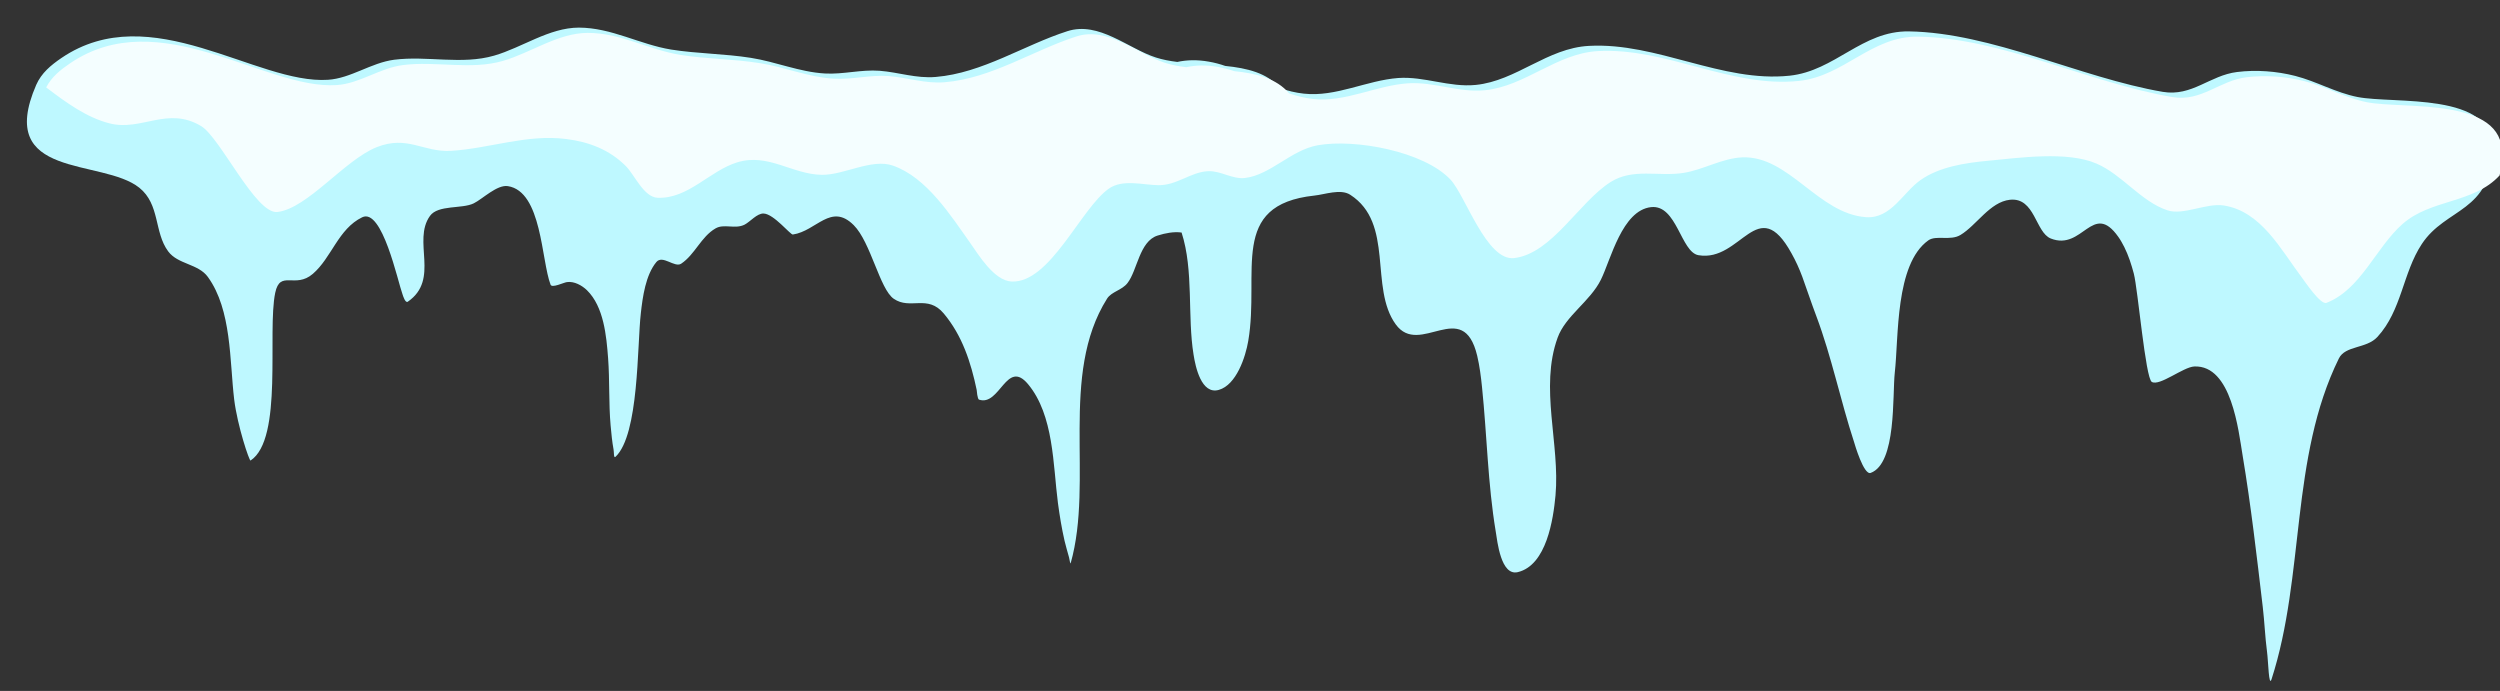 <?xml version="1.0" encoding="UTF-8"?>
<!DOCTYPE svg PUBLIC '-//W3C//DTD SVG 1.0//EN'
          'http://www.w3.org/TR/2001/REC-SVG-20010904/DTD/svg10.dtd'>
<svg clip-rule="evenodd" fill-rule="evenodd" height="134.4" preserveAspectRatio="xMidYMid meet" stroke-linejoin="round" stroke-miterlimit="2" version="1.0" viewBox="4.1 181.1 486.3 134.4" width="486.3" xmlns="http://www.w3.org/2000/svg" xmlns:xlink="http://www.w3.org/1999/xlink" zoomAndPan="magnify"
><rect x="4.1" y="181.1" width="486.3" height="134.4" fill="#333333" stroke="none"/><g
  ><g
    ><path d="M0 0H500V500H0z" fill="none" transform="translate(.2 .64)"
      /><g
      ><g
        ><g id="change1_1"
          ><path d="M2418.17,1415.68C2419.06,1415.49 2420.03,1415.45 2421.16,1415.65C2421.7,1415.74 2422.22,1415.88 2422.74,1416.06C2424.82,1416.27 2426.76,1416.73 2427.96,1418.18C2428.7,1418.43 2429.45,1418.62 2430.23,1418.7C2433.28,1419.04 2436.22,1417.43 2439.22,1417.21C2441.72,1417.04 2444.08,1418.12 2446.6,1417.87C2450.48,1417.48 2453.4,1414.36 2457.39,1414.15C2463.89,1413.8 2470.03,1417.67 2476.5,1416.99C2480.83,1416.53 2483.4,1412.7 2487.87,1412.77C2495.81,1412.9 2504.17,1417.18 2512.05,1418.53C2514.83,1419 2516.53,1416.96 2519.12,1416.64C2520.95,1416.41 2522.89,1416.56 2524.66,1417.01C2526.69,1417.53 2528.53,1418.61 2530.6,1419.02C2534.11,1419.71 2543.59,1418.48 2543.47,1423.98C2543.33,1430.04 2539.02,1429.53 2536.72,1433.03C2534.9,1435.79 2534.82,1439.35 2532.49,1441.88C2531.45,1443.01 2529.43,1442.68 2528.82,1443.93C2524.16,1453.42 2525.61,1464.58 2522.41,1474.48C2522.14,1475.31 2522.1,1472.75 2521.98,1471.88C2521.79,1470.45 2521.74,1469.01 2521.57,1467.58C2521,1462.76 2520.45,1457.94 2519.65,1453.15C2519.26,1450.83 2518.61,1444.54 2515.05,1444.69C2513.99,1444.74 2511.74,1446.6 2511,1446.16C2510.4,1445.8 2509.68,1437.36 2509.29,1435.85C2509.06,1434.98 2508.78,1434.11 2508.38,1433.31C2508.2,1432.97 2508.03,1432.64 2507.81,1432.34C2505.37,1428.89 2504.43,1433.71 2501.38,1432.5C2499.91,1431.92 2499.88,1428.55 2497.48,1428.81C2495.58,1429.02 2494.31,1431.24 2492.78,1432.16C2491.81,1432.75 2490.46,1432.15 2489.71,1432.68C2486.54,1434.95 2486.9,1441.91 2486.52,1445.26C2486.28,1447.45 2486.7,1453.92 2484.22,1454.83C2483.56,1455.07 2482.69,1452.06 2482.64,1451.89C2481.34,1447.92 2480.51,1443.79 2479.04,1439.88C2478.57,1438.64 2478.16,1437.39 2477.71,1436.15C2477.42,1435.37 2477.09,1434.64 2476.68,1433.91C2473.46,1428.07 2471.89,1434.78 2467.82,1434.09C2466.14,1433.81 2465.76,1429.25 2463.31,1429.51C2460.54,1429.81 2459.47,1434.51 2458.52,1436.43C2457.5,1438.49 2455.15,1439.87 2454.4,1441.95C2452.67,1446.72 2454.64,1452.07 2454.2,1456.97C2453.99,1459.23 2453.35,1463.62 2450.61,1464.28C2448.99,1464.67 2448.66,1461.35 2448.5,1460.38C2447.75,1455.86 2447.67,1451.23 2447.2,1446.67C2447.1,1445.67 2446.97,1444.65 2446.74,1443.67C2445.39,1438.02 2441.27,1443.84 2438.98,1440.68C2436.44,1437.18 2438.87,1431.05 2434.64,1428.33C2433.72,1427.74 2432.22,1428.31 2431.23,1428.41C2423.03,1429.29 2426.05,1435.69 2424.93,1442.26C2424.67,1443.79 2423.8,1446.44 2422.13,1446.92C2420.46,1447.4 2419.9,1444.71 2419.72,1443.56C2419.12,1439.88 2419.75,1435.55 2418.58,1431.93C2417.85,1431.83 2417.05,1431.98 2416.29,1432.22C2414.56,1432.77 2414.37,1435.53 2413.43,1436.74C2412.9,1437.43 2411.9,1437.56 2411.48,1438.23C2406.91,1445.49 2410.23,1455.56 2408.02,1463.41C2407.97,1463.59 2407.91,1463.06 2407.86,1462.88C2407.74,1462.47 2407.52,1461.67 2407.43,1461.29C2407.16,1460.11 2406.96,1458.89 2406.8,1457.69C2406.33,1454.09 2406.42,1449.33 2403.95,1446.37C2401.91,1443.93 2401.27,1448.51 2399.29,1447.85C2399.12,1447.8 2399.07,1446.97 2399.06,1446.92C2398.51,1444.29 2397.68,1441.74 2395.93,1439.65C2394.38,1437.79 2392.74,1439.33 2391.16,1438.24C2389.83,1437.33 2388.97,1432.85 2387.35,1431.23C2385.18,1429.06 2383.8,1431.79 2381.55,1432.12C2381.32,1432.16 2379.74,1430.16 2378.77,1430.12C2378.14,1430.09 2377.48,1430.91 2376.95,1431.18C2376.04,1431.64 2374.99,1431.06 2374.18,1431.54C2372.81,1432.33 2372.22,1434.03 2370.91,1434.9C2370.29,1435.31 2369.14,1434.03 2368.55,1434.74C2367.52,1435.98 2367.24,1438.08 2367.07,1439.6C2366.71,1442.68 2366.91,1451.19 2364.65,1453.3C2364.47,1453.46 2364.52,1452.84 2364.47,1452.6C2364.33,1451.84 2364.26,1451.08 2364.19,1450.32C2364,1448.17 2364.11,1446.04 2363.95,1443.9C2363.79,1441.78 2363.54,1438.99 2361.93,1437.42C2361.45,1436.96 2360.72,1436.56 2360.04,1436.65C2359.74,1436.68 2358.6,1437.25 2358.47,1436.9C2357.58,1434.59 2357.65,1428.01 2354.4,1427.51C2353.37,1427.35 2351.99,1428.74 2351.15,1429.15C2350.05,1429.7 2347.75,1429.27 2346.98,1430.35C2345.27,1432.74 2347.96,1436.38 2344.87,1438.52C2344.63,1438.68 2344.41,1437.95 2344.37,1437.83C2343.92,1436.62 2342.43,1429.54 2340.52,1430.48C2338.24,1431.59 2337.62,1434.32 2335.82,1435.87C2334.13,1437.32 2332.71,1435.45 2332.24,1437.67C2331.46,1441.4 2333.03,1451.59 2329.89,1453.65C2329.78,1453.73 2328.64,1450.36 2328.33,1447.83C2327.89,1444.15 2328.1,1439.31 2325.83,1436.17C2324.91,1434.89 2322.97,1434.98 2322.04,1433.72C2320.69,1431.9 2321.28,1429.25 2319.29,1427.66C2315.74,1424.83 2305.55,1426.9 2309.47,1417.87C2309.97,1416.73 2310.87,1415.99 2311.88,1415.3C2320.41,1409.51 2330.44,1417.84 2337.27,1417.38C2339.45,1417.24 2341.36,1415.76 2343.57,1415.47C2346.7,1415.07 2350.02,1415.97 2353.09,1415.08C2355.74,1414.32 2358.34,1412.41 2361.17,1412.41C2364.29,1412.42 2366.95,1414.01 2369.95,1414.5C2372.47,1414.9 2375.03,1414.89 2377.55,1415.29C2379.93,1415.66 2382.17,1416.64 2384.6,1416.78C2386.33,1416.88 2388.06,1416.39 2389.8,1416.52C2391.62,1416.66 2393.3,1417.27 2395.16,1417.11C2399.62,1416.74 2403.55,1414.08 2407.7,1412.75C2410.7,1411.78 2413.49,1414.41 2416.14,1415.26C2416.76,1415.46 2417.45,1415.59 2418.17,1415.68Z" fill="#bef8ff" transform="matrix(2.042 0 0 2.042 -4704.798 -2697.67)"
          /></g
          ><g id="change2_1"
          ><path d="M2311.84,1393.5C2312.37,1392.47 2313.24,1391.77 2314.2,1391.12C2323.03,1385.13 2333.4,1393.75 2340.46,1393.27C2342.72,1393.12 2344.69,1391.59 2346.98,1391.3C2350.22,1390.88 2353.65,1391.81 2356.82,1390.89C2359.56,1390.1 2362.26,1388.13 2365.18,1388.13C2368.41,1388.13 2371.16,1389.78 2374.26,1390.29C2376.87,1390.71 2379.52,1390.69 2382.12,1391.11C2384.58,1391.49 2386.9,1392.5 2389.41,1392.64C2391.21,1392.75 2392.99,1392.25 2394.79,1392.38C2396.68,1392.53 2398.41,1393.15 2400.34,1392.99C2404.95,1392.61 2409.02,1389.86 2413.31,1388.48C2416.41,1387.48 2419.3,1390.19 2422.03,1391.08C2422.68,1391.29 2423.39,1391.42 2424.13,1391.51C2425.05,1391.31 2426.06,1391.27 2427.22,1391.48C2427.78,1391.58 2428.32,1391.72 2428.86,1391.9C2431.02,1392.12 2433.01,1392.6 2434.26,1394.09C2435.02,1394.35 2435.8,1394.55 2436.61,1394.64C2439.76,1394.99 2442.8,1393.32 2445.91,1393.1C2448.5,1392.91 2450.93,1394.04 2453.53,1393.78C2457.55,1393.38 2460.58,1390.14 2464.7,1389.92C2471.43,1389.57 2477.77,1393.57 2484.47,1392.86C2488.94,1392.39 2491.6,1388.43 2496.23,1388.5C2504.44,1388.63 2513.09,1393.07 2521.24,1394.45C2524.11,1394.94 2525.87,1392.83 2528.55,1392.5C2530.44,1392.27 2532.44,1392.42 2534.28,1392.89C2536.38,1393.42 2538.28,1394.54 2540.42,1394.96C2544.05,1395.67 2553.86,1394.41 2553.73,1400.09C2553.71,1400.89 2553.62,1401.57 2553.48,1402.17C2550.91,1404.96 2546.71,1404.48 2543.91,1406.96C2541.27,1409.3 2539.83,1413.39 2536.43,1414.72C2535.84,1414.95 2534.24,1412.53 2533.97,1412.18C2531.93,1409.47 2530,1405.71 2526.32,1405.13C2524.62,1404.86 2522.34,1406.12 2520.78,1405.61C2518.16,1404.75 2516.32,1402.09 2513.77,1401C2510.87,1399.75 2506.15,1400.44 2503.04,1400.73C2500.84,1400.94 2498.29,1401.32 2496.44,1402.63C2494.71,1403.85 2493.54,1406.46 2491.07,1406.28C2486.36,1405.94 2483.48,1400.2 2478.88,1400.39C2476.89,1400.48 2475.06,1401.61 2473.11,1401.92C2470.66,1402.31 2468.14,1401.42 2465.92,1402.82C2462.81,1404.79 2460.15,1409.86 2456.43,1410.31C2453.7,1410.64 2451.62,1404.12 2450.14,1402.57C2447.52,1399.79 2440.72,1398.54 2437.07,1399.2C2434.43,1399.68 2432.44,1402.11 2429.92,1402.42C2428.68,1402.57 2427.55,1401.71 2426.31,1401.75C2424.59,1401.81 2423.21,1403.16 2421.38,1403.13C2419.84,1403.11 2417.88,1402.51 2416.5,1403.47C2413.74,1405.41 2410.71,1412.8 2406.92,1412.62C2405.19,1412.53 2403.67,1409.98 2402.89,1408.88C2400.95,1406.15 2398.57,1402.36 2395.23,1401.2C2393.16,1400.48 2390.42,1402.13 2388.26,1402.11C2385.32,1402.08 2382.96,1399.94 2379.9,1400.88C2377.17,1401.72 2375.08,1404.49 2372.06,1404.37C2370.7,1404.31 2369.8,1402.13 2368.95,1401.27C2367.33,1399.63 2365.29,1398.86 2363.04,1398.58C2359.17,1398.09 2355.49,1399.52 2351.7,1399.75C2348.97,1399.9 2347.43,1398.18 2344.38,1399.39C2341.22,1400.66 2337.59,1405.41 2334.62,1405.77C2332.49,1406.03 2328.98,1398.43 2327.1,1397.31C2323.8,1395.33 2321.24,1397.83 2318.11,1397.05C2315.84,1396.48 2313.78,1394.98 2311.84,1393.5Z" fill="#f4feff" transform="translate(-4552.8 -2554.06) scale(1.975)"
          /></g
        ></g
      ></g
    ></g
  ></g
></svg
>
